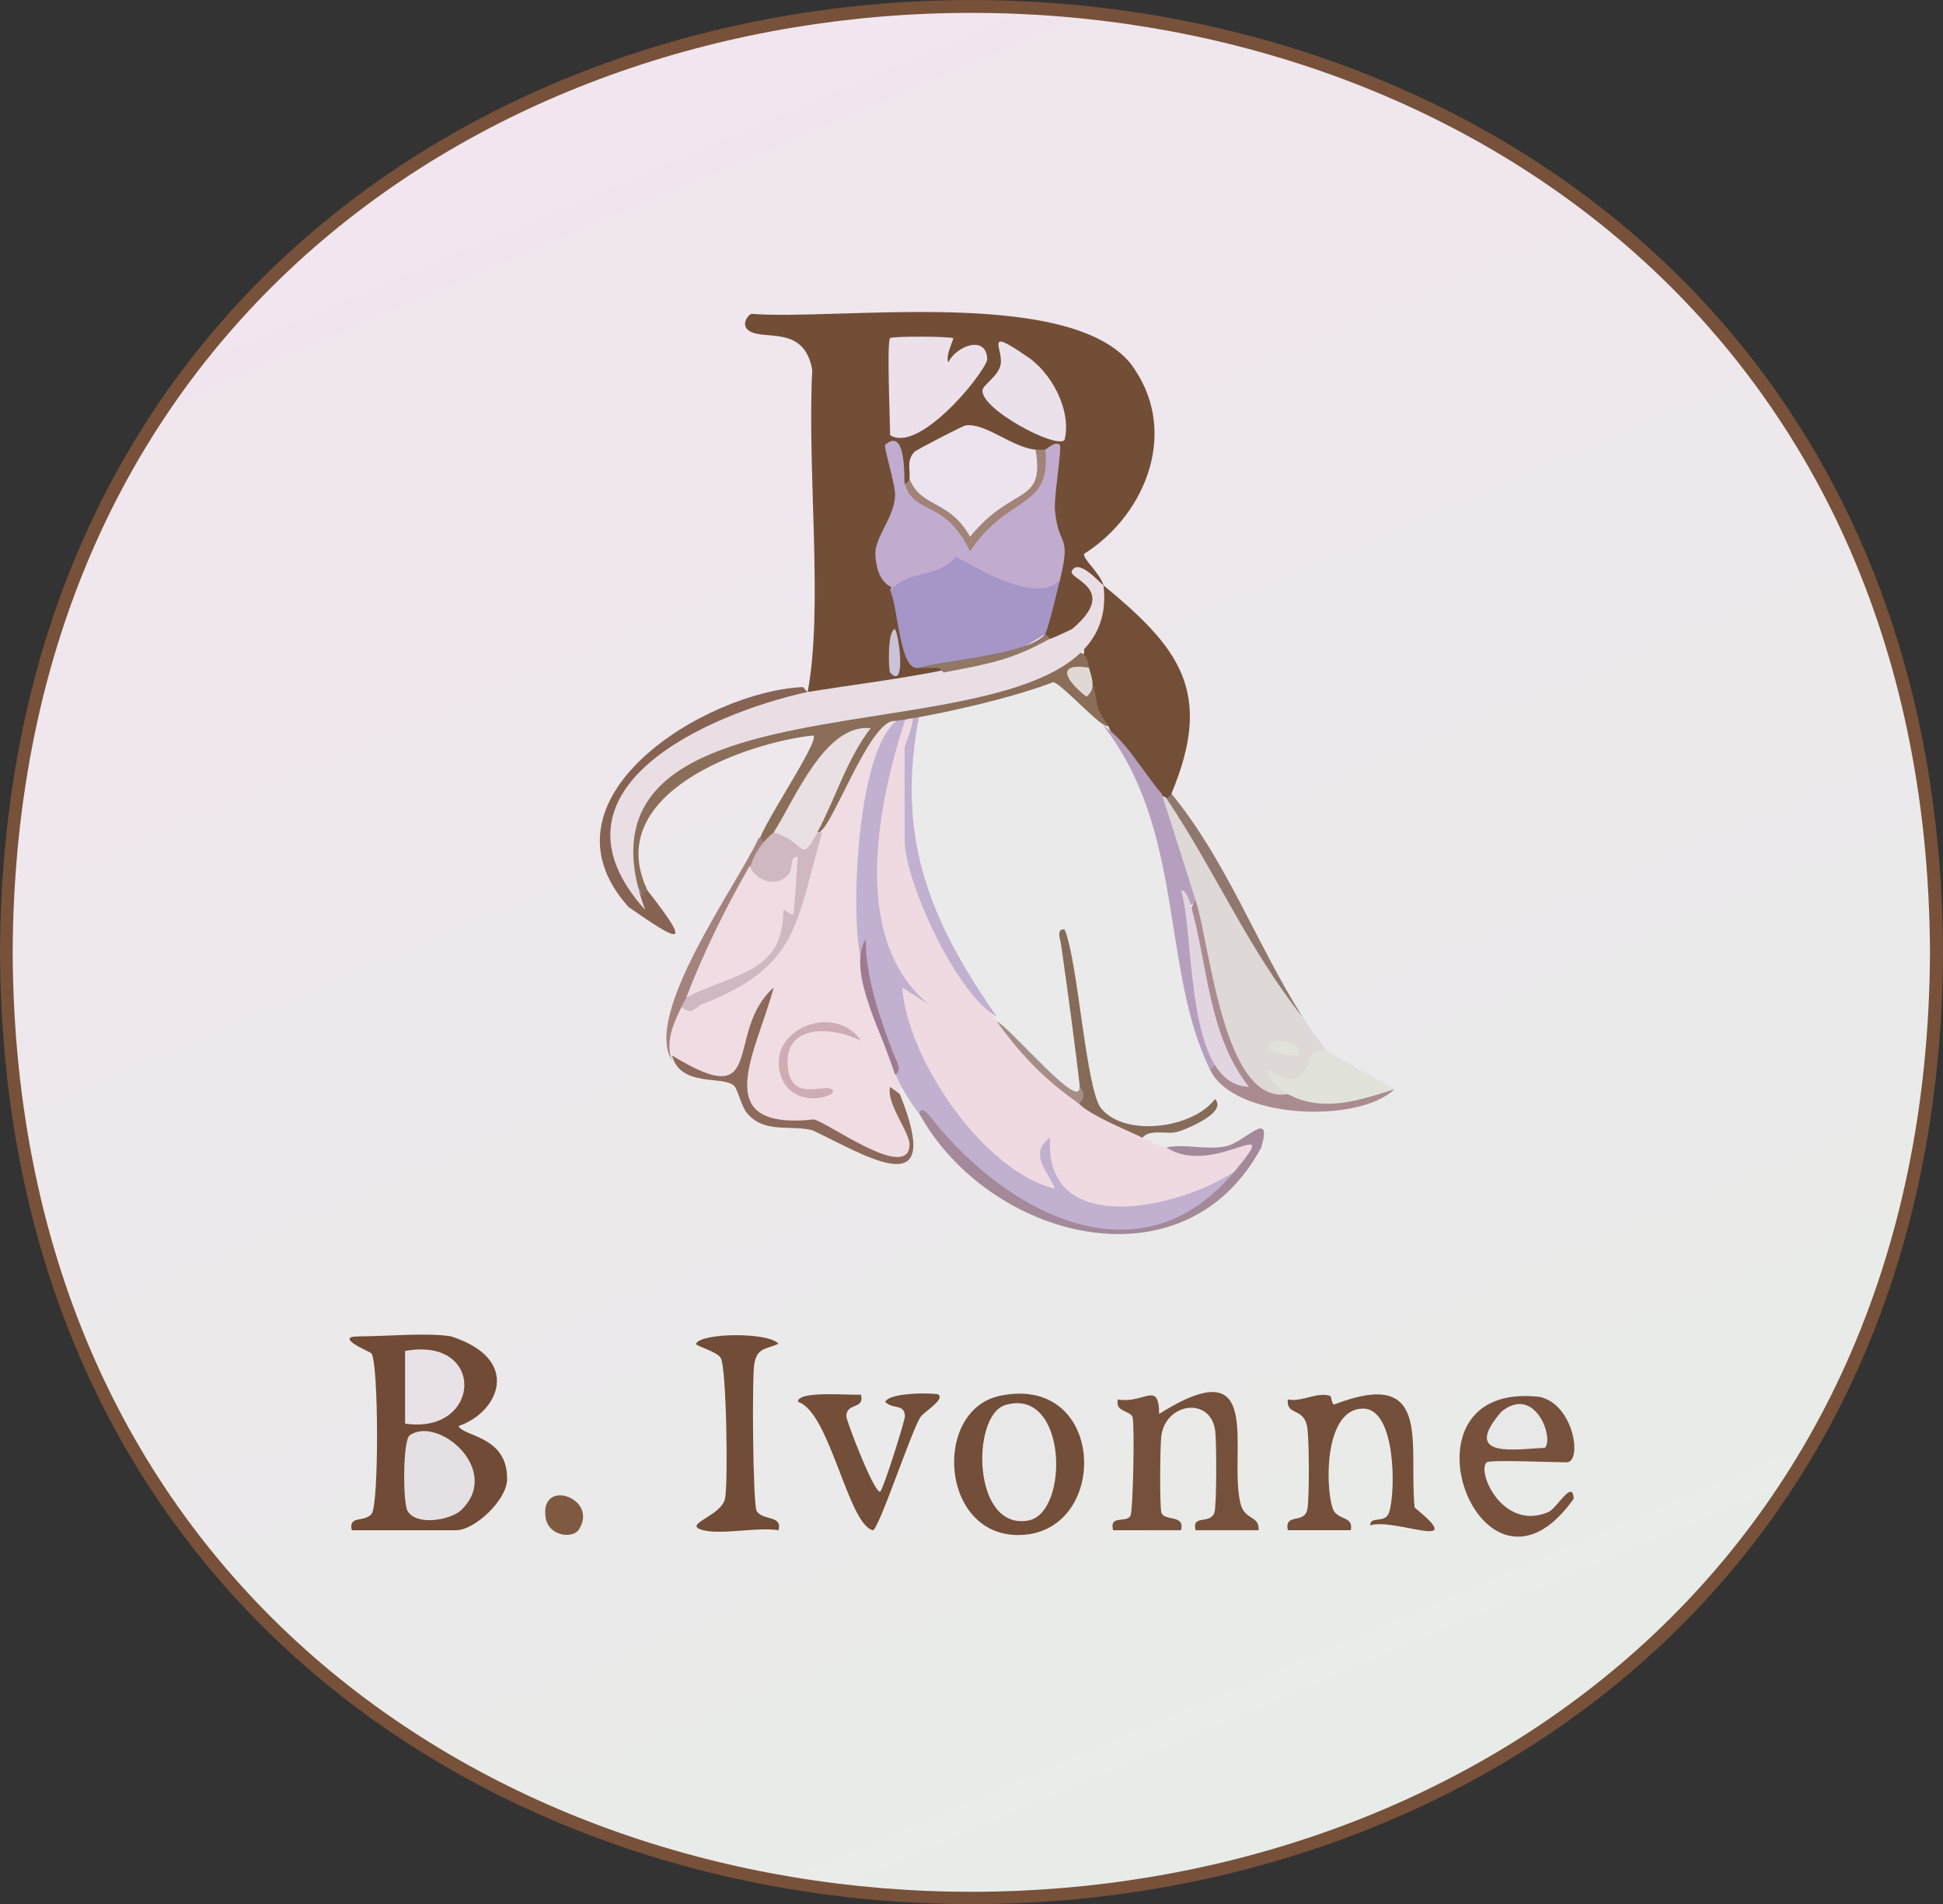 <?xml version="1.0" encoding="UTF-8"?>
<svg id="Capa_2" data-name="Capa 2" xmlns="http://www.w3.org/2000/svg" xmlns:xlink="http://www.w3.org/1999/xlink" viewBox="0 0 400.37 392.39">
  <rect x="0" y="0" width="400.37" height="392.39" fill="#333333" stroke="none"/>
  <defs>
    <style>
      .cls-1 {
        fill: #ded8d7;
      }

      .cls-2 {
        fill: #ece3ee;
      }

      .cls-3 {
        fill: #714d38;
      }

      .cls-4 {
        fill: #c1acd0;
      }

      .cls-5 {
        fill: #714b35;
      }

      .cls-6 {
        fill: #866b59;
      }

      .cls-7 {
        fill: #a4837e;
      }

      .cls-8 {
        fill: #b69fbe;
      }

      .cls-9 {
        fill: #eae1ea;
      }

      .cls-10 {
        fill: #ceacb4;
      }

      .cls-11 {
        fill: #e1e3db;
      }

      .cls-12 {
        fill: #734e37;
      }

      .cls-13 {
        fill: #efdae1;
      }

      .cls-14 {
        fill: #775139;
      }

      .cls-15 {
        fill: #aa8b90;
      }

      .cls-16 {
        fill: #a68d88;
      }

      .cls-17 {
        fill: #ece1ea;
      }

      .cls-18 {
        fill: #8c695a;
      }

      .cls-19 {
        fill: #a696c7;
      }

      .cls-20 {
        fill: #e8e1e7;
      }

      .cls-21 {
        fill: #e1d5e0;
      }

      .cls-22 {
        fill: #c1b0d0;
      }

      .cls-23 {
        fill: #917765;
      }

      .cls-24 {
        fill: #eaeaea;
      }

      .cls-25 {
        fill: #734e39;
      }

      .cls-26 {
        fill: #cfb8c2;
      }

      .cls-27 {
        fill: #8a6e59;
      }

      .cls-28 {
        fill: #e5e0e4;
      }

      .cls-29 {
        fill: #efdde3;
      }

      .cls-30 {
        fill: #e7e8e7;
      }

      .cls-31 {
        fill: #866353;
      }

      .cls-32 {
        fill: #9e7b90;
      }

      .cls-33 {
        fill: #cbc2d7;
      }

      .cls-34 {
        fill: #77513c;
      }

      .cls-35 {
        fill: #e0d8d5;
      }

      .cls-36 {
        fill: #7f5941;
      }

      .cls-37 {
        fill: #e9e0e4;
      }

      .cls-38 {
        fill: #a38999;
      }

      .cls-39 {
        fill: #eadee5;
      }

      .cls-40 {
        fill: #734f37;
      }

      .cls-41 {
        fill: #90786e;
      }

      .cls-42 {
        fill: url(#Degradado_sin_nombre_493);
      }

      .cls-43 {
        fill: #e8e8e8;
      }

      .cls-44 {
        fill: #744f3a;
      }

      .cls-45 {
        fill: #a18378;
      }

      .cls-46 {
        fill: #75513c;
      }
    </style>
    <linearGradient id="Degradado_sin_nombre_493" data-name="Degradado sin nombre 493" x1="-240.09" y1="-2124.42" x2="-89.73" y2="-1771.41" gradientTransform="translate(364.46 2140.26)" gradientUnits="userSpaceOnUse">
      <stop offset="0" stop-color="#f1e5ef"/>
      <stop offset="1" stop-color="#e8ece8"/>
    </linearGradient>
  </defs>
  <g id="Capa_1-2" data-name="Capa 1">
    <path class="cls-14" d="M400.37,196.2c-1.18,261.6-399.23,261.58-400.37-.01,1.17-261.59,399.23-261.57,400.37.01Z"/>
    <path class="cls-42" d="M397.69,196.25c-1.16,258.15-393.95,258.12-395.08-.01,1.16-258.13,393.95-258.11,395.08.01Z"/>
    <path class="cls-24" d="M227.38,149.58c21.13,19.61,10.94,52.47,24.98,74.89-2.95-.7-1.66,1.54-2,2-5.45,10.1-26.92,8.55-26.94-5.08-2.12,4.74.55,7.37-8.51-.89.09-.53-12.08-11.31-9.52-11-13.2-12.22-33.28-63.22-4.67-64.73,0,0,17.91-5.52,17.91-5.52,1.2,2.13,3.24,4.94,5.7,4.77l3.05,5.56Z"/>
    <path class="cls-12" d="M227.38,120.62l-1.31.68c2.33,5.13-5.19,14.33-9.68,10.3-1.61.63-1.88.56-1-1-3.08-2.32.35-8.9,3-10.98-2.65-6.94-3.69-17.4-1.46-26.02l-1.53-.94c-.22,2.03-1.23,1.95-2,0l-1.38,1.8-10.15-4.35c-3.24-1.07-13.63,3.3-12.42,7.36l-2.03,1.17c1.25,3.42-.84.95-2.19.66-3.27-9.03.52-2.44,1.17,3.52-3.79,6.78-4.35,12.38-1.69,16.82l-1.3,1.97,2.15.28,3.85,15.7c5.31-1.4,6.29.33,3.6,2.61-2.59,2.24-22.28,4.01-26.58,2.38,3.25-17.35-.13-45.35.94-66.35-1.64-9.29-9.73-6-12.96-8.02-1.96-1.22-.16-3.53.53-3.53,17.49,1.39,64.69-5.59,77.88,10.05,10.51,13.65,3.42,31.28-9.43,39.41-.26,1.13,3.12,3.74,4,6.46Z"/>
    <path class="cls-13" d="M254.36,241.44c-9.14,8.5-25.66,13.33-36.19,4.89-16.08-.52-34.62-28.23-33.44-43.55-9-7.69-6.26-48.72,1.39-54.41,3.7-2.75,2.53,4.98.28,5.7.54.08.96.17.97.3-.4,3.66,1.93,16.56-.97,18.68l1.23.84c1.88,13.63,10.24,26.09,17.76,36.6,4.89,6.19,10.5,11.28,16.82,15.26l.17,1.72c6.11.51,11.61,7.69,17.99,8.99,6.23,1.15,11.87,1.74,17.52-2.01,3.02.22-1.03,7.59-3.53,7.01Z"/>
    <path class="cls-29" d="M184.4,148.58c-3.92,13.99-7.71,28.67-5.62,43.66-4.72,5.2,4.72,22.08,5.62,29.24,2.8.31,3.03,1.05,1,3,.09.3-.09.69,0,1-1.8,1.9-1.51-1.07-1.26-.56,10.33,21.21-3.77,14.11-16.31,6.98-9.07,1.04-14.31-1.89-15.72-8.79-9.02-.02-20.28-7.49-11.67-15.61,9.07-2.78,16.16-7.46,21.29-14.04.23-2.7,1.03-4.4,2.41-5.11l1.65-12.35c6.42-6.94,7.96-17.52,14.13-25.17-1.31-2.31,2.93-3.87,4.49-2.25Z"/>
    <path class="cls-22" d="M189.4,147.58c-4.88,25.01,2.18,42.1,15.99,61.91-8.22-4.4-18.99-27.84-18.99-36.45v-18.97c0-.37,3.74-9.14.02-5.49-5.46,17.04-11.39,44.92,4.98,58.42l-5.5-3.49c1.22,15.4,17.21,38.12,31.48,41.44-.9-2.88-5.8-7.18-1-10.49-1.3,20.97,26.64,14.51,37.99,6.98-16.96,25.34-51.15,7.58-64.95-11.98-7.51-9.25-9.01-21.62-11.5-33.25l-.49,1.3c-2.49-8.28-.85-53.96,11.99-49.93Z"/>
    <path class="cls-5" d="M92.97,275.4c14.64,4.7,9.88,15.65,1.5,18.47,1.12,2.26,10.17,2.02,10.02,11.01-.07,4.24-6.66,10.46-10.52,10.46h-21.49c-.71-3.18,2.65-1.53,4.1-3.39,1.54-1.97,1.45-31.42-.07-33.09-.23-.25-8.01-3.47-2.53-3.47s14.17-.81,18.99,0Z"/>
    <path class="cls-1" d="M240.37,164.55c12.79,15.61,20.39,35.87,32.98,51.93-3.6,7.61-3.7,5.03-8,8.99.14,3.36-8.48.88-7.49-2-6.65-11.47-10.48-24.12-11.49-37.94-2.93-1.14-10.71-20.87-7-21.97,1.36-1.41,1.97-.78,1,1Z"/>
    <path class="cls-40" d="M241.37,163.56c2.5,3.69-2.48-.5-3.8-.26-.97-.91-8.36-10.96-9.19-13.72-2.64-2.2-5.55-4.97-3-7.99-2.19-.8-2.56-2.26-1-3.99-2.87-.34-2.9-.91-1-3-.25-3.61,3.2-10.18,4-13.98,15.63,12.88,22.8,21.96,13.99,42.94Z"/>
    <path class="cls-46" d="M229.37,315.34c-.84-3.21,2.55-1.45,3.55-2.92.57-.84.9-18.66.46-20.33-.38-1.44-3.77-1.11-3.01-3.7,5.37.96,8.44-4.04,8.48,2.98,21.96-13.83,14.3,7.55,16.71,18.26.86,3.84,3.97,2.51,3.78,5.71h-12.98c-.82-3.36,2.96-1.1,3.87-3.61.5-1.38.46-14.73.17-16.9-.92-7.01-10.09-5.85-11.09.99-.28,1.94-.37,14.48,0,15.85.52,1.9,4.95.32,4.04,3.67h-13.99Z"/>
    <path class="cls-27" d="M224.38,137.59c-2.15,2.25-2.14,3.06,1,3.99,1.07,4.53.25,4.07,3,7.99-.96,1.12-10.14-9.35-11.46-8.96-7.73,3.03-23.27,6.71-32.51,7.96-5.29-.54-13.61,24.03-15.99,22.97,0,0-.8-2.82-.8-2.82l7.2-15.55c-5.41,4.95-9.7,10.98-12.89,18.09l-2.51.28c1.35,2.43.43,3.13-2,2-5.62,3.96,12.82-22.16,9.99-21.96-13.45,1.45-43.64,11.84-33.97,31.95.68,1.65.6,1.93-1,1-15.85-24.26,21.38-35.56,39.63-38.04,17.33-1.31,33.55-5.42,48.65-12.34,2.46.13,3.36.81,3.66,3.45Z"/>
    <path class="cls-44" d="M274.1,287.67c.26.09.29,1.7.8,1.76,20.45-7.88,15.29,8.22,16.6,21.25,11.51,9.33-4.28,2.03-9.15,3.65-.03-2.02,3.05-.27,3.87-2.61,1.37-3.9,1.55-21.49-5.38-21.45-7.78.04-7.81,15.35-6.3,20.38.86,2.86,4.44,1.54,3.8,4.68h-12.98c-.71-3.72,3.53-1.07,4.06-4.46.39-2.46.38-14.66-.09-16.98-.8-3.93-4.32-2.12-3.97-5.51,2.81.63,6.17-1.65,8.75-.71Z"/>
    <path class="cls-25" d="M206.12,287.62c21.72-4.46,22.61,27.56,4.64,28.68-17,1.06-18.87-25.76-4.64-28.68Z"/>
    <path class="cls-34" d="M306.32,301.36c-2.07,2.05,3.45,14.24,12.74,10.23,1.79-.77,5-6.91,5.22-2.75-19.03,26.95-38.26-24.65-6.93-20.97,7.07,1.68,8.7,13.48,5.46,13.48-2.43,0-15.9-.58-16.49,0Z"/>
    <path class="cls-3" d="M144.93,315.34c-4.64-1.17,3.69-2.83,4.47-6.52.66-3.1.3-27.23-.9-29.01-.95-1.41-5.28-2.44-5.07-2.91.98-2.26,14.88-2.42,16.98,0-2.48,1.19-4.31.72-4.96,4.02-.54,2.75-.3,29.12.46,30.44,1.18,2.05,5.37.8,4.51,3.98-4.34-.71-11.62.98-15.49,0Z"/>
    <path class="cls-25" d="M177.4,287.39c.84,3.11-2.94,1.56-3.01,4.43-.02.98,5.93,16.37,7,15.54.64-.5,5.1-14.6,5.07-15.51-.07-2.66-2.48-1.35-4.06-2.96.97-2.08,10.55-1.86,10.98-1.5,1.31,1.1-3.09,3.57-3.77,4.71-1.96,3.23-8.5,22.96-9.73,23.24-5.14-1.12-8.88-24.42-15.45-26.46-.14-2.4,10.94-1.28,12.96-1.49Z"/>
    <path class="cls-38" d="M254.36,241.44c10.66-12.86-4.45,1.45-13.99-4.99,4.02-.84,7.99.64,12.26-.24,3.83-.79,9.69-7.98,7.25.26-15.94,29.76-56.35,18.72-70.47-7.02.45-2.02,2.6,1.08,2.96,1.53,15.39,19.07,42.61,33.77,61.99,10.45Z"/>
    <path class="cls-18" d="M138.44,217.48c19.94,12.26,10.61-4.71,20.98-13.98-3.46,13.23-13.82,29.54,8.28,27.19,2.89.58,19.35,12.82,19.72,5.32.13-2.64-4.83-8.54-4.01-12.03,0,0,2.01,1.49,2.01,1.49,9.19,22.87-6.35,13.02-17.96,7.46-4.69-1.2-9.82.73-13.49-3.49-1.23-1.41-2-5.19-2.76-5.74-2.34-2.09-10.95.44-12.76-6.22Z"/>
    <path class="cls-31" d="M165.42,141.59c.18.01.63.81,1,1l-.88,2.25c-18.11,4.17-49.68,17.72-33.1,39.69l1-1c9.66,12.34,6.25,10.44-3.9,3.4-20.19-22.42,15.98-44.46,35.88-45.34Z"/>
    <path class="cls-11" d="M273.34,216.48l13.99,7.99c-4.07,2.92-20.53,6.56-21.99,1-.93-.5-5.04-3.83-3.99-4.99.26-.28,3.02,2.37,5.26,1.85,3.95-.92,2.15-6.92,6.72-5.84Z"/>
    <path class="cls-15" d="M265.35,225.47c7.25,3.89,14.8,1.26,21.99-1-7.6,7.2-33.2,6.09-37.97-3.99-1.21-2.65,2.07-.39,3.24-.59-2.89-5.3-9.78-31.85-6.23-34.36,3.01,9.25,5.69,42.31,18.99,39.94Z"/>
    <path class="cls-6" d="M250.36,226.47c2.73,2.9-6.47,6.43-7.72,6.77-2.34.62-5.55-.69-7.27,1.22-2.06-1.21-17.83-7.22-12.71-9.35-1.24-10.48-2.53-20.07-4.01-30.37-.14-1.08-1.1-3.44.72-3.21,2.76,6.42,4.39,33.11,7.54,36.9,4.99,6.01,19.02,4.05,23.45-1.96Z"/>
    <path class="cls-41" d="M268.35,209.49c-10.99-13.68-18.12-30.31-27.98-44.94.34-.28.84-.61,1-1,11.33,13.77,17.52,30.98,26.98,45.93Z"/>
    <path class="cls-7" d="M157.42,173.54c1.37,2.98.24,4.81-3,4.99-1.71,9.28-6.9,19.75-12.99,26.96,1.84.97,1.03,2.26-1,2-1.79,3.79-3.3,6.95-2,10.98-5.91-9.64,13.45-36.02,17.99-45.93l1,1Z"/>
    <path class="cls-36" d="M119.29,315.18c-1.27,2-6.25,1.38-6.85-2.39-1.34-8.35,11-4.11,6.85,2.39Z"/>
    <path class="cls-8" d="M239.37,163.56l7,21.97c-1.49,2.14-2.15.27-2.58-1.13,3.06,10.05,4.19,22.07,7.51,32.82.33,1.24-1.13,2.43-1.94,3.26-10.25-20.84-5.08-49.23-21.99-70.9,4.49,2.81,8.15,9.49,11.99,13.98Z"/>
    <path class="cls-16" d="M205.39,210.49c2.51.93,18.13,19.77,16.99,12.98.06.68,1.94,2.17,0,3.99-7.3-5.13-11.93-9.95-16.99-16.98Z"/>
    <path class="cls-39" d="M227.38,120.62c5.14,41.8-115.4,10.24-94.43,66.9-22.41-24.88,12.87-40.4,33.47-44.93,18.78-2.97,37.23-4.57,54.48-12.95,9.92-8.36-.97-10.26-.03-12.01,1.36-2.53,5.3,2,6.51,3Z"/>
    <path class="cls-4" d="M186.4,99.65c2.54,2.81,5.71,5.12,9.51,6.93,2.54,5.59,5.83,5.31,9.87-.84,6.6-2.54,9.5-6.66,8.68-12.34l.92-.74c.16,0,2.17-1.9,2.99-.99.51.56-1.25,10.8-.99,13.47.76,8.01,3.45,4.53,1,14.48-3.1,8.09-15.33.49-21.18-2.45-6.48,4.14-16.32,8.4-16.83-3.07.05-3.7,3.9-7.47,4.07-11.99.08-2.29-2.43-10.1-2.03-10.45,4.42-3.87,3.85,7.22,3.99,7.98Z"/>
    <path class="cls-19" d="M218.38,119.62c-.47,1.92-2.44,10.16-3,10.98-7.05,4.91-15.71,7.24-25.98,6.99-4.07,1.09-4.24-12.33-6-15.98,4.48-4.41,9.76-2.45,13.48-6.83,1.14-.04,15.8,10.48,21.5,4.83Z"/>
    <path class="cls-2" d="M213.38,92.66c5.07,9.39-8.51,11.76-13.48,19.45-4.36-8.24-11.27-6.78-12.5-13.46.23-1.92-.67-3.66.99-5.5.4-.44,10-5.41,10.59-5.49,4.09-.55,9.53,4.54,14.41,5Z"/>
    <path class="cls-17" d="M183.41,69.69c.46-.46,12.47-.37,12.99.01.21.15-1.67,3.64-.99,4.98,1.6-3.43,7.99-5.81,8.01-.5-1.21,3.64-14.21,19.29-20.01,15.48,0-2.84-.71-19.27,0-19.97Z"/>
    <path class="cls-9" d="M219.37,90.66c-1.68,1.98-17.57-6.48-16.9-10.33.2-1.13,3.39-2.91,3.74-5.35.45-3.13-3.38-7.59,5.1-1.72,5.39,3.34,9.56,11.44,8.05,17.4Z"/>
    <path class="cls-45" d="M215.38,92.66c1.32,12.48-7.81,9.19-15.49,20.97-5.28-10.99-11.34-7.17-13.49-13.98.46-.12.95-.55,1-1,2.39,6.08,8.23,4.26,12.49,11.96,8.81-10.87,15.44-6.38,13.49-17.96.65.06,1.34,0,2,0Z"/>
    <path class="cls-23" d="M216.38,131.6c-8.08,4.54-13.1,5.27-21.99,6.99-1-1.81-3.57-.71-5-1,4.9-1.51,23.16-2.8,25.98-6.99l1,1Z"/>
    <path class="cls-33" d="M183.41,138.59c-.3-.34-.63-8.46.98-8.98.82.88,2.43,12.82-.98,8.98Z"/>
    <path class="cls-26" d="M159.42,171.54l1.95-1.43c2.85,2.59,5.19,1.88,8.04,1.43-5.53,18.94-4.67,27.63-24.97,35.5-1.53.86-1.91,2.19-4.01.45,4.57-10.3,18.29-4.41,19.08-20.3,1.87-1.21,2.69-1.89,2.44-4.12-11.17,3.04-8.07-7.14-2.53-11.52Z"/>
    <path class="cls-10" d="M177.41,214.47c-5.97-3-16.02-3.58-15.07,5.51.75,7.15,7.42,3.34,9.07,4.5,1.96,1.37-8.27,4.53-10.56-2.97-2.9-9.5,11.23-14.99,16.56-7.04Z"/>
    <path class="cls-32" d="M184.4,221.47c-1.81-7.12-10.18-21.14-6.01-27.96.03,8.25,2.88,16.14,5.75,23.72.42,1.11,2.02,3.55.25,4.23Z"/>
    <path class="cls-28" d="M95.18,311.06c-2.24,2.24-9.41,3.45-11.21.29-.98-1.71-.97-14.55.44-15.56,5.78-4.12,19.02,7.02,10.77,15.26Z"/>
    <path class="cls-20" d="M83.47,293.37v-14.98c16.79-3.04,15.77,17.3,0,14.98Z"/>
    <path class="cls-11" d="M267.34,217.48c-.19.24-5.97-.47-5.96-1.5.03-2.93,8.06-1.11,5.96,1.5Z"/>
    <path class="cls-35" d="M224.38,137.59c.62,2.18,1.55,4.32-.5,5.99-3.78-2.9-6.87-7.14.5-5.99Z"/>
    <path class="cls-37" d="M159.42,171.54c4.37-6.85,10.63-22.49,19.98-21.48-4.95,6.46-7.22,14.46-10.99,21.48-3.62,6.76-2.18,2.02-8.99,0Z"/>
    <path class="cls-43" d="M207.1,289.56c12.83-3.96,13.37,22.29,4.73,23.79-11.53,1.99-11.71-21.63-4.73-23.79Z"/>
    <path class="cls-30" d="M318.32,298.37c-5.36.14-17.56,2.51-8.96-7.45,6.87-5.65,10.96,5.41,8.96,7.45Z"/>
    <path class="cls-21" d="M245.36,186.52c3.52,12.11,3.54,26.72,11.99,37.45-13.25-.38-11.07-30.72-13.97-40.44,1.03-.29,1.78,2.29,1.99,2.99Z"/>
    <path class="cls-29" d="M154.42,178.53c1.54,3.14,5.77,4.47,8.09,1.58,1.01-1.26.16-3.71,1.89-3.57-.21,1.77-.64,11.41-1,11.98-.06.09-1.92-1.11-1.98-1.01-.05,12.81-9.19,12.75-19.99,17.98,3.65-9.42,7.99-18.22,12.99-26.96Z"/>
  </g>
</svg>